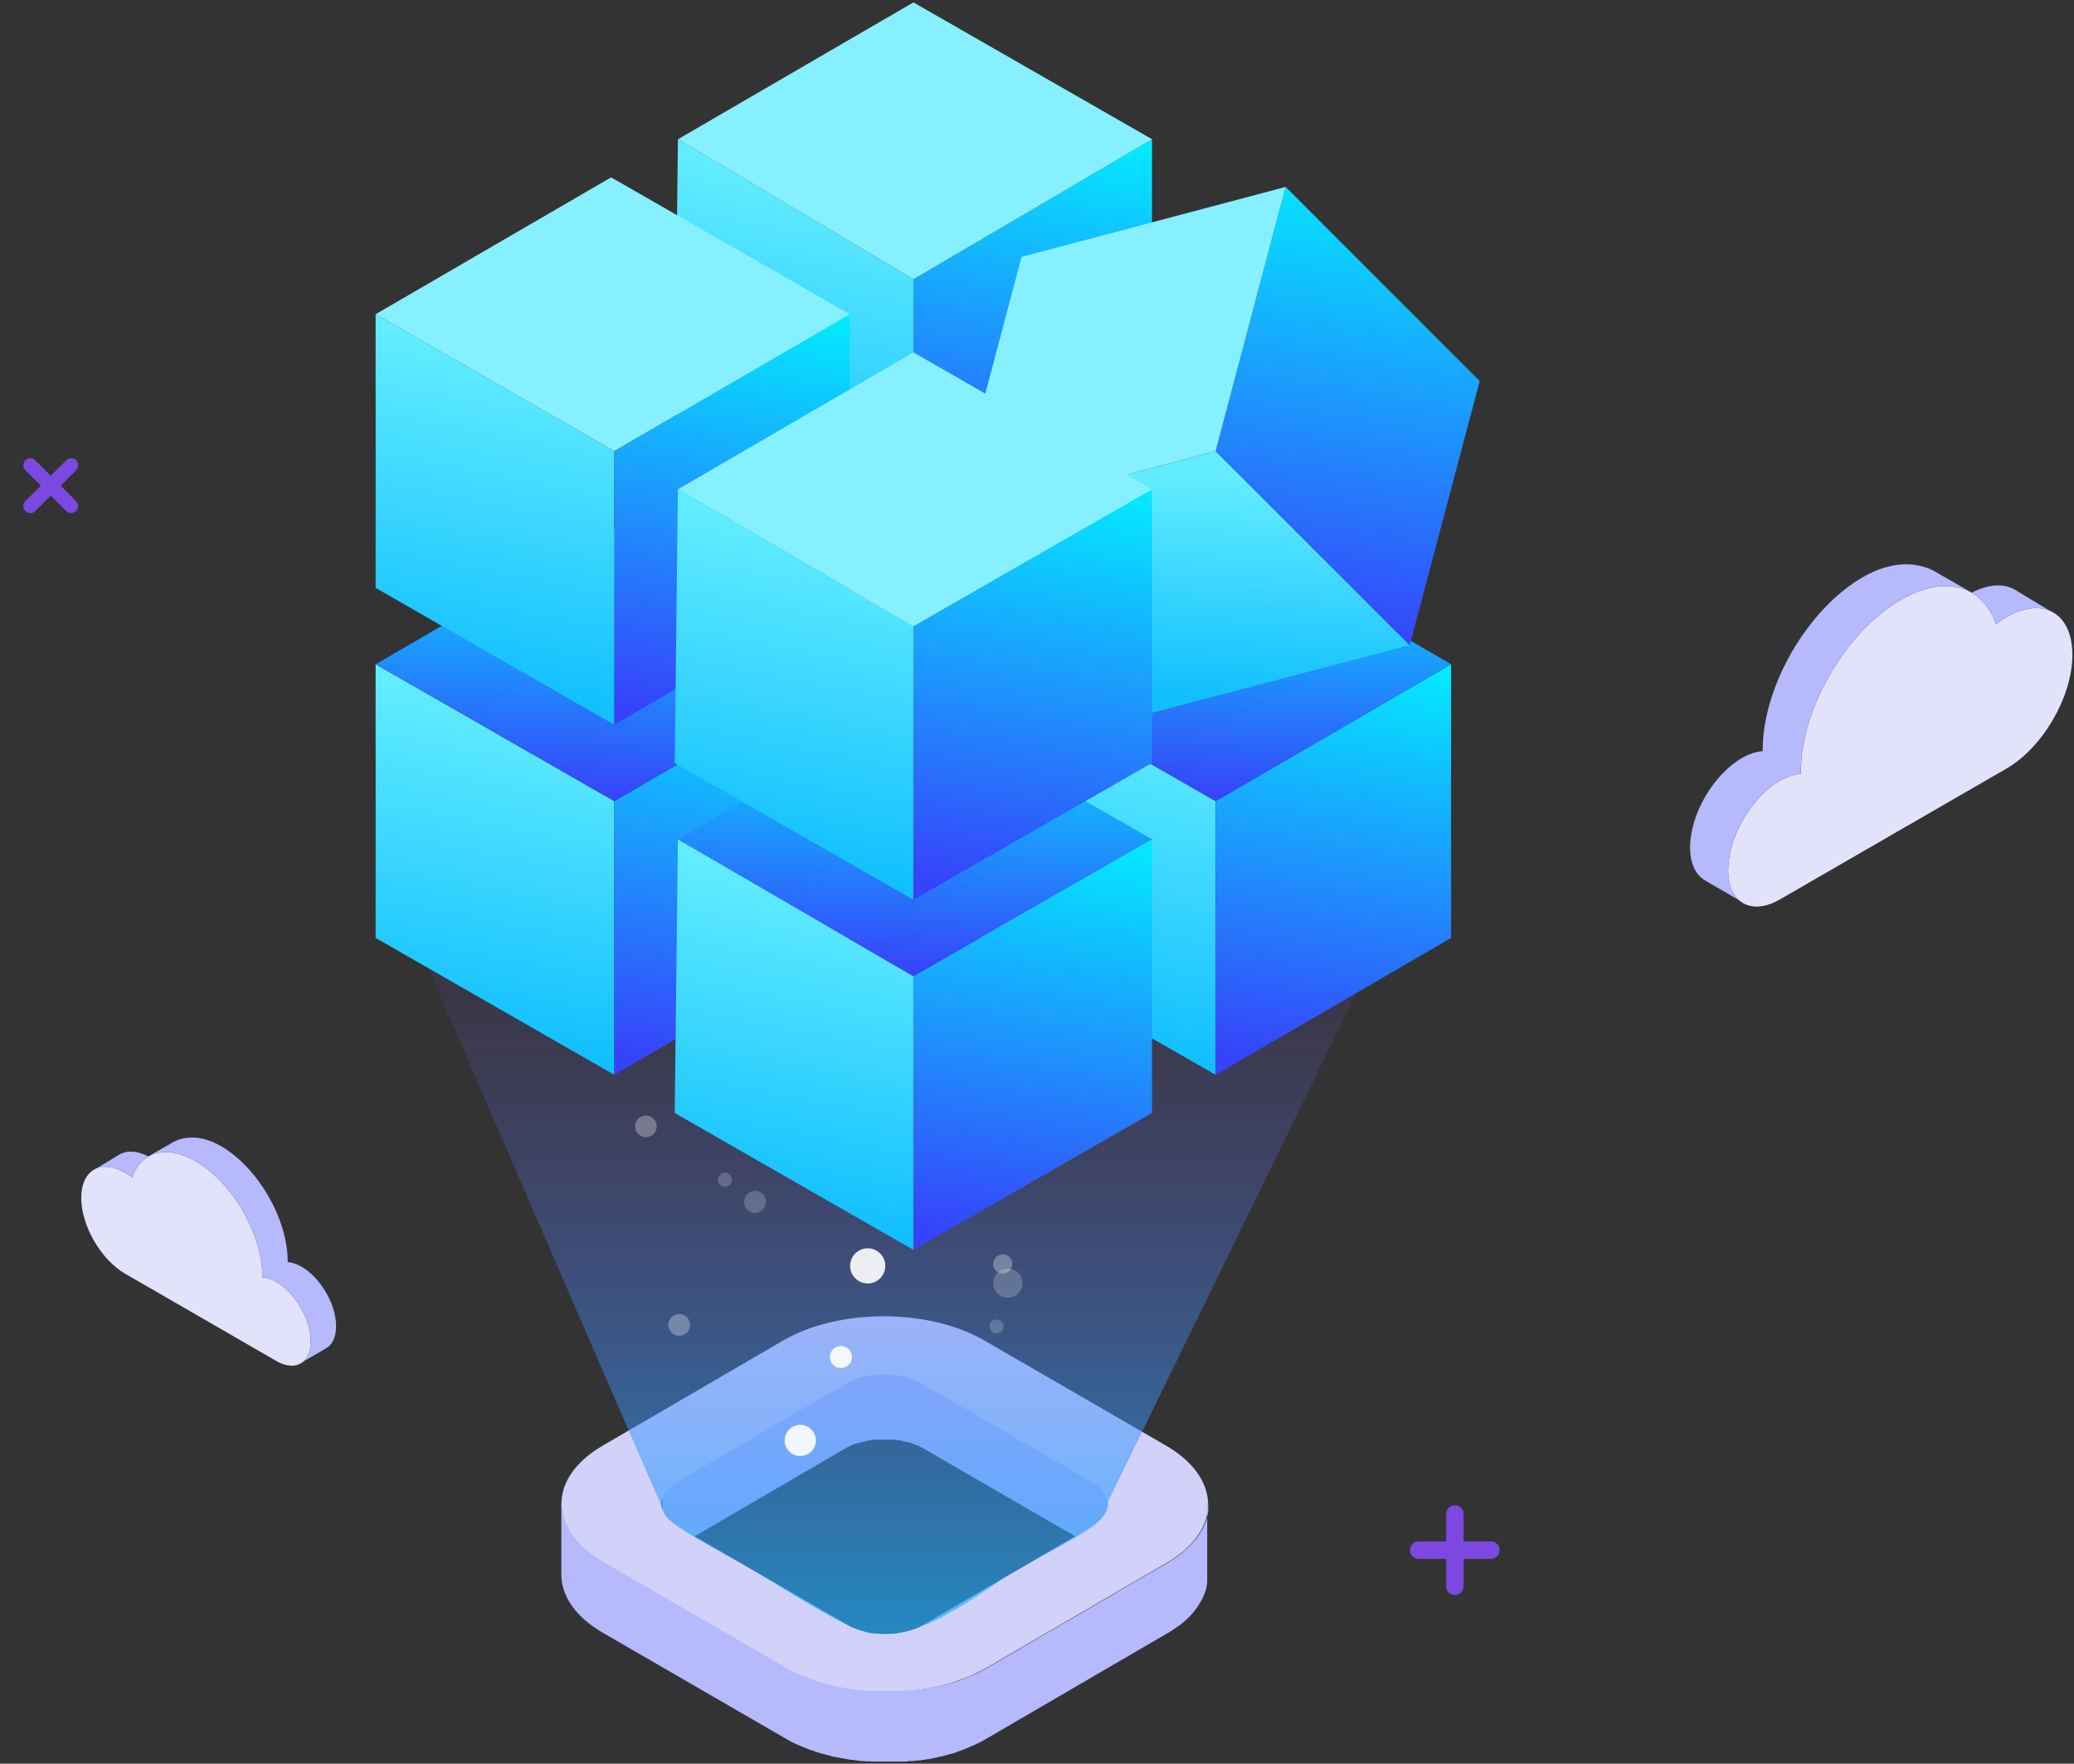 <svg xmlns="http://www.w3.org/2000/svg" fill="none" viewBox="0 0 434 369" height="369" width="434">
<rect x="0" y="0" width="434" height="369" fill="#333333" stroke="none"/>
<path fill="#E2E2FA" d="M57.817 268.201C56.775 267.599 55.787 267.288 54.893 267.227C54.893 267.165 54.901 267.109 54.901 267.046C54.901 258.196 48.649 247.413 40.937 242.961C34.736 239.381 29.486 240.992 27.664 246.36C27.188 245.997 26.704 245.66 26.206 245.373C21.122 242.437 17 244.788 17 250.622C17 256.456 21.122 263.567 26.207 266.502C28.748 267.97 54.807 283.015 57.817 284.752C61.8 287.051 65.029 285.21 65.029 280.64C65.029 276.07 61.8 270.501 57.817 268.201V268.201Z"></path>
<path fill="#B6B9FC" d="M70.333 277.478C70.333 272.907 67.104 267.338 63.12 265.038C62.078 264.437 61.091 264.125 60.197 264.065C60.197 264.003 60.204 263.947 60.204 263.884C60.204 255.034 53.953 244.251 46.241 239.799C41.911 237.298 38.141 237.633 35.487 239.406L31.034 241.95C28.516 240.643 26.266 240.652 24.681 241.748L20.115 244.503C21.738 243.795 23.869 244.025 26.206 245.373C26.703 245.66 27.188 245.998 27.664 246.36C29.486 240.993 34.736 239.381 40.938 242.961C48.65 247.414 54.901 258.197 54.901 267.047C54.901 267.11 54.893 267.166 54.893 267.228C55.787 267.288 56.775 267.6 57.816 268.201C61.799 270.501 65.028 276.07 65.028 280.64C65.028 282.574 64.449 284.017 63.48 284.867L67.995 282.244L67.987 282.231C69.428 281.55 70.333 279.896 70.333 277.478Z"></path>
<path fill="#E2E2FA" d="M372.441 163.365C374.004 162.463 375.485 161.996 376.827 161.906C376.827 161.812 376.815 161.728 376.815 161.633C376.815 148.359 386.193 132.185 397.759 125.506C407.061 120.136 414.936 122.553 417.668 130.604C418.383 130.061 419.109 129.554 419.855 129.124C427.482 124.721 433.664 128.246 433.664 136.998C433.664 145.749 427.482 156.415 419.854 160.818C416.042 163.019 376.955 185.587 372.441 188.193C366.466 191.642 361.623 188.88 361.623 182.025C361.623 175.17 366.466 166.816 372.441 163.367V163.365Z"></path>
<path fill="#B6B9FC" d="M353.664 177.28C353.664 170.424 358.507 162.071 364.482 158.622C366.045 157.719 367.527 157.252 368.868 157.162C368.868 157.068 368.856 156.984 368.856 156.89C368.856 143.615 378.234 127.441 389.801 120.762C396.295 117.012 401.95 117.515 405.931 120.174L412.611 123.989C416.387 122.03 419.762 122.043 422.139 123.686L428.989 127.819C426.554 126.757 423.357 127.102 419.852 129.125C419.107 129.555 418.379 130.062 417.665 130.605C414.933 122.554 407.058 120.136 397.756 125.507C386.188 132.185 376.812 148.36 376.812 161.634C376.812 161.729 376.824 161.814 376.824 161.906C375.482 161.996 374.001 162.464 372.439 163.366C366.464 166.815 361.621 175.17 361.621 182.025C361.621 184.925 362.49 187.089 363.943 188.364L357.17 184.43L357.182 184.411C355.021 183.389 353.664 180.908 353.664 177.28Z"></path>
<path fill="#B6B9FC" d="M228.504 308.192L193.026 287.648C192.77 287.494 192.463 287.34 192.207 287.237C192.105 287.237 192.002 287.135 191.9 287.135C191.746 287.083 191.542 286.981 191.388 286.929C191.388 286.929 191.337 286.929 191.286 286.929C191.235 286.929 191.132 286.929 191.081 286.878C190.876 286.775 190.62 286.724 190.415 286.621C190.313 286.621 190.262 286.621 190.159 286.57C190.108 286.57 190.057 286.57 190.006 286.57C189.904 286.57 189.801 286.57 189.699 286.518C189.443 286.467 189.238 286.416 188.982 286.364C188.931 286.364 188.88 286.364 188.777 286.364C188.675 286.364 188.572 286.364 188.47 286.364C188.265 286.364 188.061 286.313 187.856 286.261C187.753 286.261 187.702 286.261 187.6 286.261C187.497 286.261 187.446 286.261 187.344 286.261C187.139 286.261 186.985 286.262 186.781 286.21C186.678 286.21 186.627 286.21 186.525 286.21C186.422 286.21 186.371 286.21 186.269 286.21C186.064 286.21 185.91 286.21 185.706 286.21C185.603 286.21 185.501 286.21 185.398 286.21C185.347 286.21 185.245 286.21 185.142 286.21C184.938 286.21 184.733 286.21 184.528 286.21C184.426 286.21 184.323 286.21 184.221 286.21C184.17 286.21 184.119 286.21 184.016 286.21C183.76 286.21 183.504 286.21 183.248 286.261C183.146 286.261 183.044 286.261 182.941 286.261C182.941 286.261 182.89 286.261 182.839 286.261C182.429 286.261 181.968 286.364 181.559 286.467C181.559 286.467 181.559 286.467 181.508 286.467C181.405 286.467 181.252 286.518 181.149 286.57C180.945 286.57 180.74 286.672 180.535 286.724C180.381 286.724 180.228 286.826 180.074 286.826C179.87 286.878 179.665 286.929 179.511 286.981H179.409C179.153 287.032 178.948 287.135 178.743 287.237C178.743 287.237 178.692 287.237 178.641 287.237C178.385 287.34 178.129 287.443 177.924 287.545C177.873 287.545 177.771 287.597 177.719 287.648C177.463 287.751 177.207 287.905 176.952 288.059L141.73 308.603C141.73 308.603 141.628 308.654 141.577 308.705C141.474 308.757 141.372 308.859 141.269 308.911C141.116 309.014 141.014 309.065 140.86 309.168C140.758 309.27 140.655 309.322 140.553 309.424C140.45 309.527 140.297 309.63 140.194 309.733C140.194 309.733 140.194 309.733 140.143 309.784C139.99 309.938 139.887 310.041 139.734 310.195C139.734 310.195 139.734 310.246 139.682 310.298C139.631 310.4 139.529 310.452 139.478 310.554C139.427 310.606 139.375 310.708 139.324 310.76C139.324 310.76 139.324 310.76 139.273 310.811C139.171 310.965 139.119 311.068 139.017 311.222C139.017 311.222 139.017 311.273 139.017 311.325C138.966 311.427 138.915 311.582 138.863 311.684C138.863 311.736 138.812 311.838 138.761 311.89C138.761 311.89 138.761 311.89 138.761 311.941C138.761 312.044 138.71 312.146 138.659 312.301C138.659 312.352 138.659 312.455 138.607 312.506C138.607 312.506 138.607 312.506 138.607 312.557C138.607 312.66 138.607 312.814 138.607 312.917C138.607 313.02 138.607 313.071 138.607 313.174C138.607 313.174 138.607 313.225 138.607 313.276V328.119C138.607 328.119 138.607 327.914 138.607 327.811C138.607 327.708 138.607 327.554 138.607 327.451C138.607 327.349 138.607 327.246 138.659 327.143C138.659 327.041 138.71 326.938 138.761 326.784C138.761 326.681 138.812 326.578 138.863 326.527C138.915 326.424 138.966 326.27 139.017 326.167C139.119 326.013 139.222 325.859 139.324 325.705C139.324 325.705 139.324 325.705 139.375 325.654C139.478 325.5 139.631 325.346 139.734 325.192C139.734 325.192 139.734 325.14 139.785 325.089C139.938 324.935 140.092 324.781 140.246 324.627C140.348 324.524 140.45 324.421 140.604 324.319C140.706 324.216 140.809 324.164 140.911 324.062C141.014 323.959 141.167 323.856 141.321 323.805C141.474 323.702 141.577 323.6 141.73 323.548L176.952 303.005C176.952 303.005 177.463 302.748 177.719 302.594C177.771 302.594 177.873 302.542 177.924 302.491C178.18 302.388 178.385 302.286 178.641 302.183C178.641 302.183 178.692 302.183 178.743 302.183C178.999 302.08 179.306 301.977 179.562 301.926C179.767 301.875 179.972 301.823 180.126 301.772C180.279 301.772 180.433 301.669 180.586 301.669C180.791 301.669 180.996 301.566 181.201 301.515C181.354 301.515 181.508 301.464 181.61 301.412C182.02 301.361 182.48 301.258 182.89 301.207C183.044 301.207 183.146 301.207 183.3 301.207C183.555 301.207 183.811 301.207 184.067 301.207C184.221 301.207 184.375 301.207 184.579 301.207C184.784 301.207 184.989 301.207 185.194 301.207C185.347 301.207 185.552 301.207 185.706 301.207C185.91 301.207 186.064 301.207 186.269 301.207C186.422 301.207 186.627 301.207 186.781 301.207C186.985 301.207 187.139 301.207 187.344 301.258C187.497 301.258 187.702 301.258 187.856 301.31C188.061 301.31 188.265 301.361 188.47 301.412C188.624 301.412 188.777 301.464 188.931 301.515C189.187 301.566 189.392 301.618 189.648 301.669C189.801 301.669 189.955 301.772 190.108 301.772C190.211 301.772 190.262 301.772 190.364 301.823C190.62 301.875 190.825 301.977 191.03 302.08C191.081 302.08 191.183 302.08 191.235 302.131C191.439 302.234 191.644 302.286 191.849 302.388C191.951 302.388 192.054 302.491 192.156 302.491C192.463 302.645 192.719 302.748 192.975 302.902L228.452 323.445C230.705 324.729 231.78 326.424 231.78 328.119V313.276C231.78 311.582 230.705 309.887 228.452 308.603L228.504 308.192Z"></path>
<path fill="#D2D1F9" d="M244.015 302.468C255.687 309.247 255.738 320.238 244.168 326.966L206.439 348.948C194.818 355.727 175.927 355.727 164.255 348.948L126.269 326.966C114.597 320.187 114.546 309.196 126.116 302.468L163.845 280.486C175.466 273.707 194.357 273.707 206.029 280.486L244.015 302.468ZM193.282 339.909L228.503 319.365C232.906 316.797 232.906 312.637 228.452 310.069L192.975 289.525C188.521 286.957 181.354 286.957 176.951 289.525L141.73 310.069C137.327 312.637 137.327 316.797 141.781 319.365L177.258 339.909C181.712 342.476 188.879 342.476 193.282 339.909Z"></path>
<path fill="#B6B9FC" d="M252.82 314.794C252.82 314.794 252.82 315.154 252.82 315.308C252.82 315.462 252.82 315.616 252.82 315.77C252.82 315.924 252.82 316.027 252.82 316.181C252.82 316.335 252.82 316.489 252.769 316.643C252.769 316.797 252.717 316.9 252.666 317.054C252.666 317.208 252.615 317.362 252.564 317.516C252.564 317.67 252.513 317.773 252.461 317.927C252.461 318.081 252.359 318.235 252.308 318.338C252.308 318.492 252.205 318.595 252.154 318.749C252.103 318.903 252.052 319.057 251.949 319.211C251.898 319.314 251.847 319.468 251.796 319.57C251.745 319.724 251.642 319.879 251.54 320.033C251.489 320.135 251.386 320.289 251.335 320.392C251.233 320.546 251.13 320.752 251.028 320.906C250.977 321.008 250.874 321.111 250.823 321.214C250.67 321.419 250.567 321.625 250.414 321.779C250.362 321.882 250.26 321.984 250.209 322.036C250.209 322.036 250.158 322.138 250.106 322.138C249.953 322.344 249.799 322.498 249.646 322.703C249.646 322.755 249.543 322.806 249.492 322.857C249.287 323.063 249.083 323.268 248.878 323.525C248.878 323.525 248.775 323.576 248.775 323.628C248.622 323.782 248.417 323.936 248.263 324.09C248.11 324.193 247.956 324.347 247.854 324.449C247.7 324.552 247.598 324.655 247.444 324.809C247.291 324.912 247.137 325.066 246.984 325.169C246.83 325.271 246.676 325.374 246.523 325.528C246.369 325.631 246.165 325.785 246.011 325.888C245.857 325.99 245.704 326.093 245.55 326.196C245.397 326.298 245.192 326.401 244.987 326.555C244.782 326.709 244.526 326.863 244.322 326.966L206.592 348.948C206.131 349.205 205.67 349.461 205.21 349.718C205.056 349.77 204.954 349.872 204.8 349.924C204.442 350.129 204.083 350.283 203.674 350.437C203.571 350.489 203.418 350.54 203.315 350.591C202.803 350.797 202.343 351.002 201.831 351.208C201.728 351.208 201.626 351.259 201.575 351.31C201.165 351.464 200.705 351.618 200.295 351.773C200.141 351.824 199.937 351.875 199.732 351.927C199.476 351.978 199.271 352.081 199.015 352.132C198.81 352.183 198.606 352.235 198.401 352.286C198.145 352.337 197.889 352.44 197.633 352.492C197.428 352.543 197.223 352.594 197.019 352.646C196.763 352.697 196.507 352.748 196.251 352.8C196.046 352.8 195.841 352.902 195.636 352.954C195.38 353.005 195.124 353.056 194.868 353.108C194.664 353.108 194.459 353.211 194.254 353.211C193.691 353.313 193.128 353.416 192.565 353.467C192.462 353.467 192.411 353.467 192.309 353.467C191.797 353.519 191.336 353.57 190.824 353.621C190.619 353.621 190.466 353.621 190.261 353.673C189.954 353.673 189.647 353.724 189.288 353.776C189.084 353.776 188.879 353.776 188.674 353.776C188.316 353.776 188.008 353.776 187.65 353.776C187.445 353.776 187.292 353.776 187.087 353.776C186.78 353.776 186.524 353.776 186.217 353.776C186.012 353.776 185.807 353.776 185.602 353.776C185.295 353.776 184.988 353.776 184.681 353.776C184.476 353.776 184.323 353.776 184.118 353.776C183.811 353.776 183.555 353.776 183.247 353.776C183.043 353.776 182.838 353.776 182.684 353.776C182.377 353.776 182.07 353.776 181.763 353.724C181.609 353.724 181.404 353.724 181.251 353.724C180.893 353.724 180.483 353.673 180.125 353.621C180.022 353.621 179.92 353.621 179.818 353.621C179.357 353.57 178.845 353.519 178.384 353.416C178.282 353.416 178.23 353.416 178.128 353.416C177.719 353.365 177.309 353.313 176.951 353.211C176.797 353.211 176.592 353.159 176.439 353.108C176.132 353.056 175.824 353.005 175.517 352.954C175.364 352.954 175.21 352.902 175.056 352.851C174.698 352.8 174.391 352.697 174.033 352.646C173.828 352.646 173.674 352.543 173.469 352.492C173.162 352.389 172.855 352.337 172.548 352.235C172.394 352.235 172.19 352.132 172.036 352.081C171.575 351.927 171.115 351.773 170.603 351.618C170.5 351.618 170.449 351.567 170.347 351.516C169.835 351.31 169.272 351.156 168.76 350.951C168.555 350.848 168.35 350.797 168.145 350.694C167.992 350.643 167.838 350.54 167.633 350.489C167.377 350.386 167.173 350.283 166.917 350.18C166.763 350.129 166.61 350.026 166.456 349.975C166.2 349.872 165.944 349.718 165.688 349.615C165.586 349.564 165.432 349.513 165.33 349.41C164.971 349.205 164.613 348.999 164.255 348.794L126.269 326.812C123.351 325.117 121.149 323.114 119.665 321.06C119.307 320.546 118.999 319.981 118.692 319.468C118.539 319.211 118.436 318.903 118.334 318.646C118.129 318.081 117.924 317.567 117.771 317.002C117.72 316.746 117.668 316.437 117.617 316.181C117.515 315.616 117.464 315.051 117.464 314.486V329.329C117.412 333.797 120.33 338.265 126.218 341.655L164.203 363.636C164.562 363.842 164.92 364.047 165.278 364.253C165.381 364.304 165.534 364.355 165.637 364.458C165.893 364.561 166.149 364.715 166.405 364.818C166.558 364.869 166.712 364.972 166.865 365.023C167.121 365.126 167.326 365.229 167.582 365.331C167.736 365.383 167.889 365.485 168.094 365.537C168.248 365.588 168.401 365.691 168.555 365.742C168.555 365.742 168.657 365.742 168.708 365.794C169.22 365.999 169.732 366.204 170.295 366.358C170.398 366.358 170.449 366.41 170.551 366.461C171.012 366.615 171.473 366.769 171.985 366.923C172.087 366.923 172.138 366.923 172.241 366.975C172.343 366.975 172.446 366.975 172.497 367.026C172.804 367.129 173.111 367.18 173.418 367.283C173.623 367.283 173.777 367.386 173.981 367.437C174.289 367.54 174.647 367.591 175.005 367.642C175.108 367.642 175.261 367.694 175.364 367.745C175.364 367.745 175.415 367.745 175.466 367.745C175.773 367.797 176.08 367.848 176.388 367.899C176.541 367.899 176.746 367.951 176.899 368.002C177.309 368.053 177.719 368.156 178.077 368.207C178.179 368.207 178.23 368.207 178.333 368.207C178.794 368.259 179.306 368.31 179.766 368.413C179.869 368.413 179.971 368.413 180.073 368.413C180.432 368.413 180.841 368.516 181.2 368.516C181.353 368.516 181.507 368.516 181.66 368.516C181.968 368.516 182.275 368.516 182.582 368.567C182.787 368.567 182.992 368.567 183.196 368.567C183.503 368.567 183.759 368.567 184.067 368.567C184.067 368.567 184.067 368.567 184.118 368.567C184.271 368.567 184.425 368.567 184.579 368.567C184.886 368.567 185.193 368.567 185.5 368.567C185.705 368.567 185.91 368.567 186.114 368.567C186.421 368.567 186.677 368.567 186.985 368.567C187.036 368.567 187.087 368.567 187.138 368.567C187.292 368.567 187.394 368.567 187.548 368.567C187.906 368.567 188.213 368.567 188.572 368.567C188.776 368.567 188.981 368.567 189.186 368.567C189.493 368.567 189.8 368.567 190.159 368.464C190.261 368.464 190.363 368.464 190.517 368.464C190.619 368.464 190.671 368.464 190.773 368.464C191.285 368.413 191.746 368.361 192.258 368.31C192.36 368.31 192.411 368.31 192.514 368.31C193.077 368.207 193.64 368.156 194.203 368.053C194.254 368.053 194.305 368.053 194.357 368.053C194.51 368.053 194.664 368.002 194.817 367.951C195.073 367.951 195.329 367.848 195.585 367.797C195.79 367.797 195.995 367.694 196.199 367.642C196.455 367.591 196.711 367.54 196.967 367.488C197.172 367.488 197.377 367.386 197.582 367.334C197.838 367.283 198.094 367.18 198.35 367.129C198.554 367.077 198.759 367.026 198.964 366.975C199.22 366.923 199.425 366.821 199.681 366.769C199.783 366.769 199.885 366.718 199.988 366.667C200.039 366.667 200.141 366.615 200.193 366.564C200.653 366.41 201.063 366.256 201.472 366.102C201.575 366.102 201.677 366.05 201.728 365.999C202.24 365.794 202.752 365.588 203.213 365.383C203.315 365.331 203.469 365.28 203.571 365.229C203.93 365.075 204.339 364.869 204.698 364.715C204.851 364.664 204.954 364.561 205.107 364.51C205.568 364.253 206.029 364.047 206.489 363.739L244.219 341.757C244.219 341.757 244.475 341.603 244.578 341.552C244.68 341.501 244.782 341.398 244.885 341.347C245.089 341.244 245.243 341.141 245.448 340.987C245.601 340.884 245.755 340.782 245.909 340.679C246.062 340.576 246.267 340.422 246.421 340.319C246.574 340.217 246.728 340.114 246.881 340.011C247.035 339.909 247.188 339.754 247.342 339.652C247.496 339.549 247.598 339.446 247.752 339.292C247.905 339.19 248.059 339.035 248.161 338.933C248.212 338.881 248.263 338.83 248.315 338.779C248.417 338.676 248.519 338.573 248.673 338.471L248.775 338.368C248.98 338.162 249.185 337.957 249.39 337.7C249.39 337.649 249.492 337.597 249.543 337.546C249.697 337.341 249.85 337.187 250.004 336.981C250.004 336.981 250.055 336.878 250.106 336.878C250.106 336.878 250.106 336.878 250.106 336.827C250.158 336.776 250.209 336.673 250.26 336.622C250.414 336.416 250.567 336.262 250.67 336.057C250.721 335.954 250.823 335.851 250.874 335.748C250.977 335.594 251.079 335.389 251.182 335.235C251.182 335.235 251.233 335.132 251.284 335.081C251.284 335.029 251.335 334.927 251.386 334.875C251.489 334.721 251.54 334.567 251.642 334.413C251.693 334.31 251.745 334.156 251.796 334.054C251.847 333.9 251.949 333.745 252.001 333.591C252.001 333.54 252.052 333.437 252.103 333.386C252.103 333.335 252.103 333.283 252.154 333.181C252.154 333.026 252.257 332.872 252.308 332.77C252.308 332.616 252.41 332.513 252.41 332.359C252.41 332.205 252.461 332.051 252.513 331.897C252.513 331.794 252.513 331.742 252.564 331.64C252.564 331.588 252.564 331.537 252.564 331.486C252.564 331.332 252.564 331.178 252.615 331.023C252.615 330.869 252.615 330.767 252.615 330.613C252.615 330.459 252.615 330.304 252.615 330.15C252.615 330.048 252.615 329.996 252.615 329.894C252.615 329.791 252.615 329.739 252.615 329.637V314.794H252.82Z"></path>
<path fill="url(#paint0_linear_305_22213)" d="M58.578 131.018L138.86 316.129C138.86 318.697 151.659 325.065 157.853 328.66C169.064 335.594 180.532 342.681 183.552 341.757C191.385 342.99 201.112 336.21 210.685 329.79C221.999 322.857 232.391 319.262 231.828 314.229L321.325 131.018H58.578Z" opacity="0.7"></path>
<path fill="white" d="M181.571 268.533C183.603 268.533 185.25 266.885 185.25 264.852C185.25 262.819 183.603 261.171 181.571 261.171C179.54 261.171 177.893 262.819 177.893 264.852C177.893 266.885 179.54 268.533 181.571 268.533Z" opacity="0.9"></path>
<path fill="white" d="M137.427 235.659C137.427 236.907 136.403 237.932 135.156 237.932C133.908 237.932 132.885 236.907 132.885 235.659C132.885 234.411 133.908 233.386 135.156 233.386C136.403 233.386 137.427 234.411 137.427 235.659Z" opacity="0.3"></path>
<path fill="white" d="M153.325 209.923C153.325 211.203 152.301 212.228 151.022 212.228C149.742 212.228 148.719 211.203 148.719 209.923C148.719 208.643 149.742 207.618 151.022 207.618C152.301 207.618 153.325 208.643 153.325 209.923Z" opacity="0.2"></path>
<path fill="white" d="M218.964 202.945C219.776 202.945 220.435 202.286 220.435 201.473C220.435 200.66 219.776 200.001 218.964 200.001C218.151 200.001 217.492 200.66 217.492 201.473C217.492 202.286 218.151 202.945 218.964 202.945Z" opacity="0.2"></path>
<path fill="white" d="M216.661 193.823C216.661 195.519 215.286 196.895 213.59 196.895C211.895 196.895 210.52 195.519 210.52 193.823C210.52 192.126 211.895 190.75 213.59 190.75C215.286 190.75 216.661 192.126 216.661 193.823Z" opacity="0.2"></path>
<path fill="white" d="M144.72 206.755C145.532 206.755 146.191 206.095 146.191 205.282C146.191 204.469 145.532 203.81 144.72 203.81C143.907 203.81 143.248 204.469 143.248 205.282C143.248 206.095 143.907 206.755 144.72 206.755Z" opacity="0.2"></path>
<path fill="white" d="M142.131 279.481C143.385 279.481 144.402 278.463 144.402 277.208C144.402 275.953 143.385 274.936 142.131 274.936C140.876 274.936 139.859 275.953 139.859 277.208C139.859 278.463 140.876 279.481 142.131 279.481Z" opacity="0.3"></path>
<path fill="white" d="M160.298 251.472C160.298 252.753 159.274 253.777 157.995 253.777C156.715 253.777 155.691 252.753 155.691 251.472C155.691 250.192 156.715 249.168 157.995 249.168C159.274 249.168 160.298 250.192 160.298 251.472Z" opacity="0.2"></path>
<path fill="white" d="M151.694 248.303C152.507 248.303 153.166 247.644 153.166 246.83C153.166 246.017 152.507 245.358 151.694 245.358C150.881 245.358 150.223 246.017 150.223 246.83C150.223 247.644 150.881 248.303 151.694 248.303Z" opacity="0.2"></path>
<path fill="white" d="M173.158 228.169C173.605 229.93 175.397 230.986 177.124 230.538C178.851 230.09 179.939 228.297 179.491 226.569C179.043 224.808 177.252 223.752 175.525 224.2C173.765 224.648 172.71 226.441 173.158 228.169Z" opacity="0.9"></path>
<path fill="white" d="M207.898 192.542C208.186 193.631 209.274 194.271 210.361 194.015C211.449 193.727 212.088 192.638 211.833 191.55C211.545 190.462 210.457 189.821 209.369 190.077C208.282 190.334 207.642 191.454 207.898 192.542Z" opacity="0.3"></path>
<path fill="white" d="M188.545 173.88C188.833 174.969 189.953 175.641 191.04 175.353C192.128 175.065 192.8 173.944 192.512 172.856C192.224 171.768 191.104 171.095 190.017 171.383C188.929 171.672 188.257 172.792 188.545 173.88Z" opacity="0.2"></path>
<path fill="white" d="M128.951 181.371C129.143 182.075 129.847 182.491 130.518 182.299C131.222 182.107 131.638 181.403 131.446 180.731C131.254 180.026 130.55 179.61 129.879 179.802C129.207 179.994 128.759 180.699 128.951 181.371Z" opacity="0.2"></path>
<path fill="white" d="M130.548 173.944C130.932 175.416 132.403 176.281 133.875 175.896C135.346 175.512 136.21 174.04 135.826 172.567C135.442 171.095 133.971 170.231 132.499 170.615C131.028 170.999 130.164 172.471 130.548 173.944Z" opacity="0.2"></path>
<path fill="white" d="M193.663 168.311C193.855 169.015 194.559 169.431 195.262 169.271C195.966 169.079 196.382 168.375 196.222 167.671C196.03 166.966 195.326 166.55 194.623 166.71C193.919 166.902 193.503 167.607 193.663 168.311Z" opacity="0.2"></path>
<path fill="white" d="M209.498 278.648C208.89 279.161 207.962 279.097 207.418 278.488C206.906 277.88 206.97 276.952 207.578 276.408C208.186 275.896 209.114 275.96 209.657 276.568C210.201 277.176 210.105 278.104 209.498 278.648Z" opacity="0.2"></path>
<path fill="white" d="M212.888 270.806C211.609 271.894 209.657 271.734 208.57 270.454C207.482 269.173 207.642 267.221 208.922 266.132C210.201 265.044 212.152 265.204 213.24 266.485C214.328 267.765 214.168 269.718 212.888 270.806Z" opacity="0.2"></path>
<path fill="white" d="M208.186 263.283C207.546 264.18 207.77 265.46 208.666 266.1C209.562 266.741 210.841 266.516 211.481 265.62C212.121 264.724 211.897 263.444 211.001 262.803C210.105 262.163 208.826 262.387 208.186 263.283Z" opacity="0.3"></path>
<path fill="white" d="M209.881 236.459C209.209 237.387 209.433 238.668 210.361 239.34C211.288 240.012 212.568 239.788 213.24 238.86C213.911 237.932 213.687 236.651 212.76 235.979C211.832 235.307 210.553 235.531 209.881 236.459Z" opacity="0.2"></path>
<path fill="white" d="M217.43 236.747C217.014 237.356 217.142 238.156 217.75 238.604C218.357 239.02 219.157 238.892 219.605 238.284C220.021 237.676 219.893 236.875 219.285 236.427C218.677 236.011 217.878 236.139 217.43 236.747Z" opacity="0.2"></path>
<g opacity="0.9">
<path fill="white" d="M164.296 302.175C164.744 303.936 166.535 304.992 168.263 304.544C170.022 304.096 171.078 302.303 170.63 300.575C170.182 298.814 168.391 297.758 166.663 298.206C164.904 298.654 163.848 300.447 164.296 302.175Z"></path>
<path fill="white" d="M173.733 284.506C174.053 285.754 175.3 286.49 176.548 286.17C177.795 285.85 178.531 284.602 178.211 283.353C177.891 282.105 176.644 281.369 175.396 281.689C174.149 282.009 173.413 283.257 173.733 284.506Z"></path>
</g>
<path fill="#7C48E1" d="M311.992 326.155H296.877C295.864 326.155 295.051 325.333 295.051 324.329C295.051 323.324 295.873 322.502 296.877 322.502H311.992C313.005 322.502 313.818 323.324 313.818 324.329C313.818 325.333 312.997 326.155 311.992 326.155Z"></path>
<path fill="#7C48E1" d="M302.613 331.882V316.766C302.613 315.754 303.435 314.94 304.439 314.94C305.444 314.94 306.266 315.762 306.266 316.766V331.882C306.266 332.894 305.444 333.708 304.439 333.708C303.435 333.708 302.613 332.886 302.613 331.882Z"></path>
<path fill="#7C48E1" d="M15.927 98.376L7.376 106.927C6.804 107.5 5.879 107.495 5.31 106.927C4.742 106.359 4.742 105.429 5.31 104.861L13.861 96.31C14.434 95.737 15.359 95.742 15.927 96.31C16.495 96.879 16.495 97.808 15.927 98.376Z"></path>
<path fill="#7C48E1" d="M13.861 106.923L5.31 98.372C4.737 97.799 4.742 96.874 5.31 96.306C5.879 95.738 6.808 95.738 7.376 96.306L15.927 104.857C16.5 105.43 16.495 106.355 15.927 106.923C15.359 107.491 14.429 107.491 13.861 106.923Z"></path>
<path fill="url(#paint1_linear_305_22213)" d="M191.128 130.993V188.257L141.191 159.625L141.857 102.361L191.128 130.993Z"></path>
<path fill="url(#paint2_linear_305_22213)" d="M191.131 130.991L241.068 102.359V159.624L191.131 188.256V130.991Z"></path>
<path fill="url(#paint3_linear_305_22213)" d="M141.869 102.357L191.14 73.725L241.077 102.357L191.14 130.989L141.869 102.357Z"></path>
<path fill="url(#paint4_linear_305_22213)" d="M128.543 167.612V224.876L78.606 196.244V138.98L128.543 167.612Z"></path>
<path fill="url(#paint5_linear_305_22213)" d="M128.541 167.614L177.812 138.982V196.246L128.541 224.878V167.614Z"></path>
<path fill="url(#paint6_linear_305_22213)" d="M78.606 138.981L127.877 110.349L177.814 138.981L128.543 167.613L78.606 138.981Z"></path>
<path fill="url(#paint7_linear_305_22213)" d="M254.38 167.616V224.88L204.443 196.248V138.984L254.38 167.616Z"></path>
<path fill="url(#paint8_linear_305_22213)" d="M254.379 167.615L303.65 138.983V196.247L254.379 224.879V167.615Z"></path>
<path fill="url(#paint9_linear_305_22213)" d="M204.443 138.981L254.38 110.349L303.652 138.981L254.38 167.613L204.443 138.981Z"></path>
<path fill="url(#paint10_linear_305_22213)" d="M191.128 204.234V261.498L141.191 232.866L141.857 175.602L191.128 204.234Z"></path>
<path fill="url(#paint11_linear_305_22213)" d="M191.131 204.234L241.068 175.602V232.866L191.131 261.498V204.234Z"></path>
<path fill="url(#paint12_linear_305_22213)" d="M141.869 175.601L191.14 146.969L241.077 175.601L191.14 204.233L141.869 175.601Z"></path>
<path fill="url(#paint13_linear_305_22213)" d="M191.132 58.425V115.689L141.195 86.392L141.861 29.127L191.132 58.425Z"></path>
<path fill="url(#paint14_linear_305_22213)" d="M191.131 58.426L241.068 29.128V86.392L191.131 115.69V58.426Z"></path>
<path fill="#86F0FF" d="M141.869 29.131L191.14 0.499L241.077 29.131L191.14 58.429L141.869 29.131Z"></path>
<path fill="url(#paint15_linear_305_22213)" d="M128.543 94.373V151.637L78.606 123.005V65.741L128.543 94.373Z"></path>
<path fill="url(#paint16_linear_305_22213)" d="M128.541 94.373L177.812 65.741V123.005L128.541 151.637V94.373Z"></path>
<path fill="#86F0FF" d="M78.606 65.74L127.877 37.108L177.814 65.74L128.543 94.372L78.606 65.74Z"></path>
<path fill="url(#paint17_linear_305_22213)" d="M254.381 94.374L294.996 134.991L239.067 149.64L199.117 109.023L254.381 94.374Z"></path>
<path fill="url(#paint18_linear_305_22213)" d="M254.377 94.375L269.025 39.108L309.641 79.726L294.992 134.992L254.377 94.375Z"></path>
<path fill="#86F0FF" d="M199.117 109.024L213.765 53.757L269.029 39.108L254.381 94.375L199.117 109.024Z"></path>
<path fill="url(#paint19_linear_305_22213)" d="M191.127 130.997V188.262L141.189 159.629L141.855 102.365L191.127 130.997Z"></path>
<path fill="url(#paint20_linear_305_22213)" d="M191.129 130.998L241.066 102.365V159.63L191.129 188.262V130.998Z"></path>
<path fill="#86F0FF" d="M141.867 102.363L191.138 73.731L241.075 102.363L191.138 130.995L141.867 102.363Z"></path>
<defs>
<linearGradient gradientUnits="userSpaceOnUse" y2="341.903" x2="189.951" y1="187.32" x1="189.951" id="paint0_linear_305_22213">
<stop stop-opacity="0" stop-color="#8053F6"></stop>
<stop stop-color="#1DAEFD" offset="1"></stop>
</linearGradient>
<linearGradient gradientUnits="userSpaceOnUse" y2="128.556" x2="198.855" y1="162.278" x1="134.218" id="paint1_linear_305_22213">
<stop stop-color="#97B5E1"></stop>
<stop stop-color="#E8F1FF" offset="1"></stop>
</linearGradient>
<linearGradient gradientUnits="userSpaceOnUse" y2="149.658" x2="222.587" y1="132.796" x1="196.732" id="paint2_linear_305_22213">
<stop stop-color="white"></stop>
<stop stop-color="#C9D9F4" offset="1"></stop>
</linearGradient>
<linearGradient gradientUnits="userSpaceOnUse" y2="102.446" x2="240.96" y1="102.446" x1="141.663" id="paint3_linear_305_22213">
<stop stop-color="white"></stop>
<stop stop-color="#C9D9F4" offset="1"></stop>
</linearGradient>
<linearGradient gradientUnits="userSpaceOnUse" y2="220.784" x2="115.633" y1="152.405" x1="128.837" id="paint4_linear_305_22213">
<stop stop-color="#61ECFF"></stop>
<stop stop-color="#11BFFE" offset="1"></stop>
</linearGradient>
<linearGradient gradientUnits="userSpaceOnUse" y2="222.478" x2="141.191" y1="130.369" x1="155.752" id="paint5_linear_305_22213">
<stop stop-color="#00F6FF"></stop>
<stop stop-color="#3643FA" offset="1"></stop>
</linearGradient>
<linearGradient gradientUnits="userSpaceOnUse" y2="167.376" x2="130.11" y1="104.607" x1="133.395" id="paint6_linear_305_22213">
<stop stop-color="#00F6FF"></stop>
<stop stop-color="#3643FA" offset="1"></stop>
</linearGradient>
<linearGradient gradientUnits="userSpaceOnUse" y2="220.788" x2="241.471" y1="152.409" x1="254.675" id="paint7_linear_305_22213">
<stop stop-color="#61ECFF"></stop>
<stop stop-color="#11BFFE" offset="1"></stop>
</linearGradient>
<linearGradient gradientUnits="userSpaceOnUse" y2="222.478" x2="267.029" y1="130.37" x1="281.59" id="paint8_linear_305_22213">
<stop stop-color="#00F6FF"></stop>
<stop stop-color="#3643FA" offset="1"></stop>
</linearGradient>
<linearGradient gradientUnits="userSpaceOnUse" y2="167.376" x2="255.948" y1="104.607" x1="259.233" id="paint9_linear_305_22213">
<stop stop-color="#00F6FF"></stop>
<stop stop-color="#3643FA" offset="1"></stop>
</linearGradient>
<linearGradient gradientUnits="userSpaceOnUse" y2="257.406" x2="178.219" y1="189.027" x1="191.423" id="paint10_linear_305_22213">
<stop stop-color="#61ECFF"></stop>
<stop stop-color="#11BFFE" offset="1"></stop>
</linearGradient>
<linearGradient gradientUnits="userSpaceOnUse" y2="259.158" x2="204.333" y1="166.989" x1="218.71" id="paint11_linear_305_22213">
<stop stop-color="#00F6FF"></stop>
<stop stop-color="#3643FA" offset="1"></stop>
</linearGradient>
<linearGradient gradientUnits="userSpaceOnUse" y2="203.995" x2="193.374" y1="141.227" x1="196.659" id="paint12_linear_305_22213">
<stop stop-color="#00F6FF"></stop>
<stop stop-color="#3643FA" offset="1"></stop>
</linearGradient>
<linearGradient gradientUnits="userSpaceOnUse" y2="111.527" x2="178.025" y1="42.656" x1="191.427" id="paint13_linear_305_22213">
<stop stop-color="#61ECFF"></stop>
<stop stop-color="#11BFFE" offset="1"></stop>
</linearGradient>
<linearGradient gradientUnits="userSpaceOnUse" y2="113.297" x2="204.115" y1="20.449" x1="218.71" id="paint14_linear_305_22213">
<stop stop-color="#00F6FF"></stop>
<stop stop-color="#3643FA" offset="1"></stop>
</linearGradient>
<linearGradient gradientUnits="userSpaceOnUse" y2="147.545" x2="115.633" y1="79.166" x1="128.837" id="paint15_linear_305_22213">
<stop stop-color="#61ECFF"></stop>
<stop stop-color="#11BFFE" offset="1"></stop>
</linearGradient>
<linearGradient gradientUnits="userSpaceOnUse" y2="149.237" x2="141.191" y1="57.128" x1="155.752" id="paint16_linear_305_22213">
<stop stop-color="#00F6FF"></stop>
<stop stop-color="#3643FA" offset="1"></stop>
</linearGradient>
<linearGradient gradientUnits="userSpaceOnUse" y2="148.458" x2="292.621" y1="103.011" x1="295.562" id="paint17_linear_305_22213">
<stop stop-color="#61ECFF"></stop>
<stop stop-color="#11BFFE" offset="1"></stop>
</linearGradient>
<linearGradient gradientUnits="userSpaceOnUse" y2="132.337" x2="268.716" y1="29.494" x1="284.898" id="paint18_linear_305_22213">
<stop stop-color="#00F6FF"></stop>
<stop stop-color="#3643FA" offset="1"></stop>
</linearGradient>
<linearGradient gradientUnits="userSpaceOnUse" y2="184.17" x2="178.217" y1="115.79" x1="191.421" id="paint19_linear_305_22213">
<stop stop-color="#61ECFF"></stop>
<stop stop-color="#11BFFE" offset="1"></stop>
</linearGradient>
<linearGradient gradientUnits="userSpaceOnUse" y2="185.921" x2="204.331" y1="93.752" x1="218.708" id="paint20_linear_305_22213">
<stop stop-color="#00F6FF"></stop>
<stop stop-color="#3643FA" offset="1"></stop>
</linearGradient>
</defs>
</svg>
